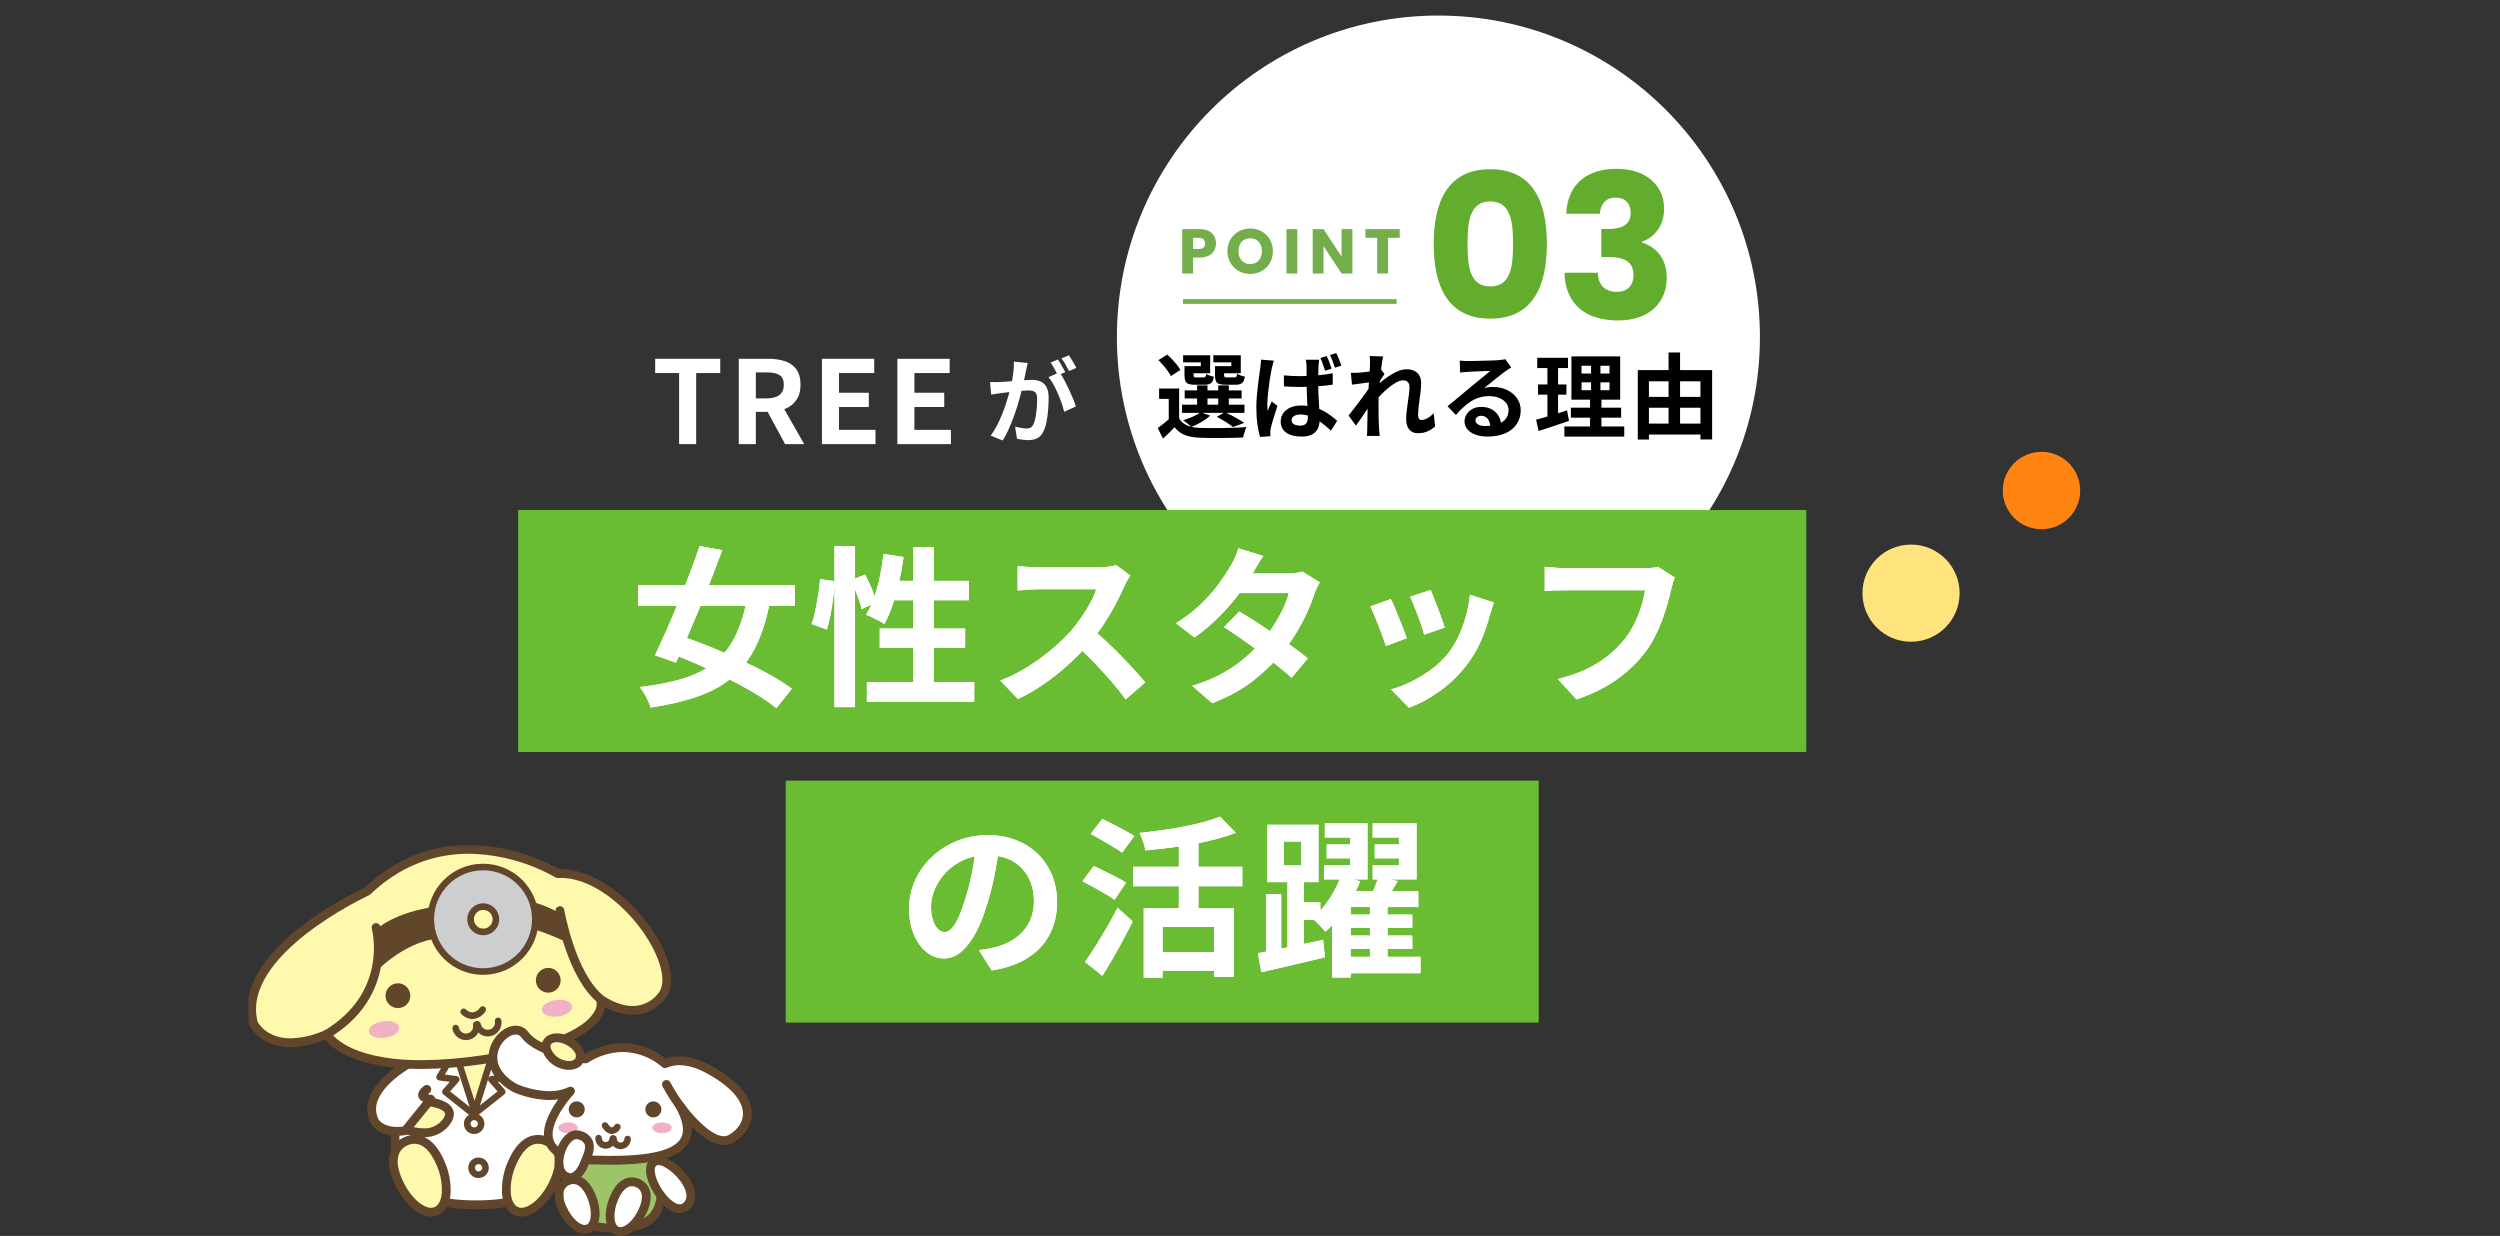 <?xml version="1.0" encoding="UTF-8"?>
<svg id="_レイヤー_1" xmlns="http://www.w3.org/2000/svg" xmlns:xlink="http://www.w3.org/1999/xlink" version="1.1" viewBox="0 0 890 440">
  <rect x="0" y="0" width="890" height="440" fill="#333333" stroke="none"/>
  <!-- Generator: Adobe Illustrator 29.3.1, SVG Export Plug-In . SVG Version: 2.1.0 Build 151)  -->
  <defs>
    <style>
      .st0, .st1 {
        fill: none;
      }

      .st1 {
        stroke: #74ad4c;
        stroke-miterlimit: 10;
        stroke-width: 1.661px;
      }

      .st2 {
        fill: #74ad4c;
      }

      .st3 {
        fill: #ffe47e;
      }

      .st4 {
        fill: #ff8412;
      }

      .st5 {
        fill: #6abc32;
      }

      .st6 {
        fill: #f1b1c5;
      }

      .st7 {
        fill: #9dc568;
      }

      .st8 {
        fill: #fff;
      }

      .st9 {
        fill: #62462b;
      }

      .st10 {
        fill: #fff9ae;
      }

      .st11 {
        fill: #cdcecf;
      }

      .st12 {
        clip-path: url(#clippath);
      }

      .st13 {
        fill: #62ad2e;
      }
    </style>
    <clipPath id="clippath">
      <rect class="st0" x="88.446" y="301.039" width="179.13" height="138.961"/>
    </clipPath>
  </defs>
  <g>
    <circle class="st8" cx="512.072" cy="119.997" r="114.46"/>
    <path d="M419.771,148.951c.638,1.122,1.557,1.946,2.756,2.475,1.198.528,2.645.825,4.339.891,1.034.045,2.266.072,3.696.083,1.43.012,2.938.006,4.521-.017,1.584-.021,3.129-.061,4.636-.115s2.843-.138,4.01-.248c-.132.309-.28.677-.446,1.105-.164.43-.312.88-.445,1.354-.131.473-.23.896-.297,1.271-1.056.044-2.266.082-3.63.115s-2.777.055-4.24.066c-1.464.011-2.866.005-4.208-.017-1.342-.022-2.541-.056-3.597-.1-2.002-.088-3.702-.407-5.099-.957s-2.602-1.474-3.613-2.771c-.616.66-1.26,1.32-1.931,1.979-.671.66-1.402,1.354-2.194,2.079l-1.881-3.762c.682-.483,1.396-1.022,2.145-1.617.748-.594,1.463-1.198,2.146-1.814h3.333ZM412.411,128.194l3.135-1.947c.595.506,1.193,1.084,1.799,1.732.605.649,1.16,1.293,1.666,1.931s.902,1.232,1.188,1.781l-3.366,2.212c-.242-.528-.605-1.128-1.088-1.799-.484-.671-1.019-1.348-1.602-2.029s-1.16-1.309-1.732-1.881ZM419.771,138.325v12.177h-3.696v-8.514h-3.432v-3.663h7.128ZM420.794,144.066h22.241v2.904h-22.241v-2.904ZM422.675,130.339h4.817v-1.353h-6.303v-2.509h9.636v6.402h-8.15v-2.541ZM427.361,146.772l3.465,1.188c-.836.792-1.881,1.551-3.135,2.277-1.254.726-2.453,1.319-3.598,1.781-.22-.241-.5-.511-.841-.809-.341-.297-.698-.588-1.073-.874-.373-.286-.692-.528-.957-.726,1.145-.353,2.277-.776,3.4-1.271,1.121-.495,2.034-1.018,2.738-1.568ZM421.685,130.339h3.234v3.201c0,.352.065.577.197.677.133.099.396.148.792.148h2.541c.353,0,.583-.077.693-.231.11-.153.187-.495.231-1.022.307.197.73.391,1.27.577.539.188,1.04.325,1.502.412-.176,1.122-.512,1.881-1.007,2.277-.495.396-1.249.594-2.261.594h-3.432c-.99,0-1.754-.093-2.293-.28-.539-.187-.92-.533-1.139-1.039-.221-.506-.33-1.199-.33-2.079v-3.234ZM421.751,138.985h20.262v2.87h-20.262v-2.87ZM426.173,137.203h3.695v8.283h-3.695v-8.283ZM433.499,130.339h4.851v-1.353h-6.402v-2.509h9.769v6.402h-8.217v-2.541ZM432.542,130.339h3.233v3.201c0,.352.065.577.198.677.132.099.406.148.824.148h2.674c.352,0,.577-.077.676-.231.1-.153.182-.517.248-1.089.308.22.73.424,1.271.61.538.188,1.04.325,1.501.413-.176,1.144-.512,1.913-1.006,2.31-.495.396-1.249.594-2.261.594h-3.563c-.99,0-1.761-.093-2.311-.28-.551-.187-.936-.533-1.154-1.039-.221-.506-.33-1.199-.33-2.079v-3.234ZM433.169,148.39l2.903-1.649c.792.352,1.617.754,2.476,1.204.857.451,1.672.902,2.441,1.354s1.43.863,1.98,1.237l-4.06,1.484c-.616-.527-1.458-1.127-2.524-1.798-1.067-.671-2.14-1.281-3.217-1.832ZM433.697,137.203h3.762v8.283h-3.762v-8.283Z"/>
    <path d="M453.497,128.392c-.066.221-.154.528-.265.924-.11.396-.214.787-.313,1.172s-.17.677-.215.875c-.109.439-.226,1.056-.346,1.848-.121.792-.26,1.678-.413,2.656-.153.979-.286,1.975-.396,2.986-.111,1.013-.204,1.98-.281,2.904-.076.924-.115,1.716-.115,2.376,0,.309.012.66.033,1.056.021.396.055.76.1,1.09.152-.396.312-.781.479-1.155.164-.374.33-.748.494-1.122.165-.374.324-.737.479-1.089l2.047,1.584c-.287.902-.595,1.848-.925,2.838-.329.99-.622,1.931-.874,2.821-.254.891-.445,1.634-.578,2.228-.044.221-.088.484-.132.792-.044.309-.056.55-.032.727v.643c0,.253.01.501.032.743l-3.696.264c-.352-1.145-.66-2.629-.924-4.455-.264-1.825-.396-3.85-.396-6.072,0-1.254.054-2.552.165-3.894.109-1.342.242-2.646.396-3.91.153-1.266.302-2.414.446-3.449.143-1.033.258-1.869.346-2.508.066-.462.133-.99.198-1.584s.11-1.144.132-1.649l4.555.362ZM469.601,128.062c-.045.309-.082.649-.115,1.023s-.061.737-.083,1.089c-.022.353-.044.831-.065,1.436-.022.605-.039,1.276-.05,2.013-.011.737-.017,1.502-.017,2.294,0,1.518.027,2.926.082,4.224.055,1.299.121,2.503.199,3.613.076,1.111.137,2.135.181,3.069.044.936.065,1.799.065,2.591,0,.857-.115,1.655-.346,2.393s-.6,1.375-1.105,1.914c-.506.538-1.172.957-1.996,1.254-.826.297-1.832.445-3.02.445-2.289,0-4.092-.462-5.412-1.386-1.32-.925-1.98-2.255-1.98-3.993,0-1.122.303-2.112.908-2.97.604-.858,1.451-1.523,2.541-1.997,1.088-.473,2.381-.709,3.877-.709,1.562,0,2.98.17,4.257.511,1.276.342,2.437.787,3.481,1.337s1.985,1.145,2.822,1.782c.835.638,1.572,1.254,2.211,1.848l-2.211,3.465c-1.277-1.188-2.514-2.211-3.713-3.068-1.199-.858-2.382-1.519-3.548-1.98s-2.376-.693-3.63-.693c-.924,0-1.678.182-2.261.545s-.874.853-.874,1.469c0,.682.297,1.177.891,1.484.594.309,1.32.462,2.178.462.682,0,1.221-.12,1.617-.362s.682-.583.858-1.023c.176-.439.264-.979.264-1.617,0-.571-.022-1.325-.065-2.26-.045-.936-.1-1.969-.166-3.103-.065-1.133-.121-2.32-.164-3.563-.045-1.243-.066-2.459-.066-3.646v-3.433c0-1.033-.012-1.793-.033-2.276,0-.265-.021-.611-.066-1.04-.043-.429-.098-.809-.164-1.139h4.719ZM457.061,133.639c.946.089,1.897.154,2.854.198s1.931.066,2.92.066c2.024,0,4.037-.088,6.039-.265,2.002-.176,3.861-.429,5.578-.759v4.059c-1.738.265-3.609.463-5.611.595s-4.004.209-6.006.23c-.968,0-1.925-.017-2.871-.049-.945-.033-1.902-.083-2.87-.149l-.033-3.927ZM472.307,126.742c.22.418.435.896.644,1.436s.412,1.078.61,1.616c.198.54.362,1.019.495,1.436l-2.311.76c-.154-.484-.324-.99-.512-1.519-.187-.527-.373-1.056-.561-1.584s-.391-1.012-.61-1.452l2.244-.692ZM475.706,125.686c.219.419.439.897.66,1.436.219.54.434,1.073.643,1.601.209.528.38,1.013.512,1.452l-2.277.726c-.242-.703-.517-1.468-.824-2.293-.309-.825-.627-1.567-.957-2.228l2.244-.693Z"/>
    <path d="M488.113,136.048c-.353.044-.804.099-1.353.165-.551.066-1.139.144-1.766.231s-1.26.176-1.898.264c-.638.088-1.232.165-1.781.23l-.43-4.224c.484.022.941.028,1.37.017.429-.011.929-.027,1.501-.05.528-.044,1.16-.104,1.898-.182.736-.076,1.484-.17,2.244-.28.758-.109,1.468-.23,2.128-.363.659-.132,1.177-.264,1.551-.396l1.32,1.683c-.198.265-.424.595-.677.99-.253.396-.512.798-.775,1.205s-.495.765-.693,1.072l-1.947,6.204c-.352.506-.786,1.144-1.303,1.914-.518.77-1.062,1.584-1.634,2.441-.572.858-1.134,1.684-1.683,2.476-.551.792-1.045,1.484-1.485,2.078l-2.606-3.597c.417-.528.896-1.139,1.436-1.831.538-.693,1.105-1.43,1.699-2.211s1.176-1.562,1.748-2.344c.572-.78,1.105-1.518,1.602-2.211.494-.692.907-1.292,1.237-1.798l.065-.858.231-.627ZM487.718,129.712v-1.469c0-.495-.045-.995-.133-1.501l4.818.165c-.133.506-.27,1.237-.412,2.194-.145.957-.287,2.052-.43,3.283-.143,1.232-.275,2.524-.396,3.878-.121,1.353-.22,2.7-.297,4.042-.076,1.343-.115,2.597-.115,3.762,0,.902.006,1.815.017,2.739s.027,1.87.05,2.838c.021.969.066,1.97.132,3.003.021.286.055.688.099,1.205.045.517.088.962.133,1.336h-4.555c.044-.396.071-.836.083-1.319.011-.484.017-.858.017-1.122.021-1.078.043-2.079.065-3.003s.038-1.903.05-2.938c.011-1.033.038-2.232.082-3.597.021-.506.055-1.149.1-1.931.043-.78.094-1.639.148-2.574.055-.935.115-1.886.182-2.854.066-.968.126-1.875.182-2.723.055-.847.099-1.572.131-2.178.033-.604.051-1.018.051-1.237ZM510.916,151.789c-.771.704-1.661,1.287-2.673,1.749s-2.189.692-3.531.692c-1.232,0-2.227-.429-2.986-1.286-.759-.858-1.139-2.09-1.139-3.696,0-.88.061-1.832.182-2.854.121-1.023.258-2.052.412-3.086.154-1.033.292-2.018.413-2.953.12-.935.182-1.776.182-2.524,0-.813-.198-1.425-.595-1.832-.396-.406-.945-.61-1.649-.61-.771,0-1.628.27-2.574.809s-1.914,1.227-2.903,2.062c-.99.837-1.932,1.728-2.822,2.673-.891.946-1.666,1.849-2.326,2.706l-.033-5.082c.396-.439.918-.957,1.568-1.551.648-.594,1.385-1.21,2.211-1.848.824-.638,1.693-1.238,2.606-1.799s1.837-1.018,2.772-1.369c.934-.352,1.842-.528,2.723-.528,1.188,0,2.16.215,2.92.644.759.429,1.325,1.012,1.699,1.749s.561,1.567.561,2.491c0,.858-.055,1.788-.164,2.789-.111,1.001-.242,2.019-.396,3.052-.154,1.035-.28,2.058-.379,3.069-.1,1.012-.148,1.937-.148,2.772,0,.439.109.797.33,1.072.219.275.527.412.924.412.615,0,1.297-.203,2.045-.61s1.496-.995,2.244-1.766l.528,4.653Z"/>
    <path d="M519.661,128.358c.463.066.957.11,1.485.133.528.021,1.034.032,1.519.032.352,0,.879-.005,1.584-.016.703-.012,1.501-.027,2.392-.05.892-.021,1.776-.044,2.657-.066.879-.021,1.677-.049,2.393-.082.714-.033,1.27-.061,1.666-.083.682-.065,1.221-.126,1.617-.182.396-.054.693-.115.891-.181l2.145,2.937c-.373.242-.758.484-1.154.727s-.781.506-1.155.792c-.44.308-.968.709-1.584,1.204s-1.271,1.018-1.964,1.567c-.692.55-1.363,1.089-2.013,1.617s-1.237,1.001-1.765,1.419c.549-.132,1.077-.226,1.584-.28.506-.055,1.022-.083,1.551-.083,1.869,0,3.547.363,5.032,1.089,1.485.727,2.661,1.711,3.53,2.954s1.305,2.668,1.305,4.273c0,1.738-.441,3.312-1.32,4.719-.881,1.408-2.206,2.53-3.977,3.366-1.771.836-3.988,1.254-6.65,1.254-1.518,0-2.887-.221-4.107-.66-1.221-.44-2.184-1.067-2.888-1.881s-1.056-1.771-1.056-2.871c0-.901.247-1.743.742-2.524.494-.78,1.188-1.413,2.078-1.897.892-.483,1.92-.727,3.086-.727,1.518,0,2.799.303,3.845.908,1.044.605,1.849,1.414,2.409,2.425.561,1.013.852,2.124.875,3.333l-3.861.528c-.022-1.21-.325-2.183-.908-2.92s-1.358-1.105-2.326-1.105c-.616,0-1.111.159-1.484.479-.375.318-.562.688-.562,1.105,0,.616.308,1.11.924,1.484.616.375,1.419.562,2.409.562,1.869,0,3.432-.226,4.686-.677s2.195-1.1,2.822-1.947c.627-.847.939-1.853.939-3.02,0-.99-.303-1.858-.906-2.606-.605-.748-1.426-1.331-2.459-1.749-1.035-.418-2.2-.627-3.498-.627-1.276,0-2.441.159-3.498.479-1.057.318-2.052.77-2.986,1.353-.936.583-1.848,1.287-2.739,2.112s-1.776,1.743-2.656,2.755l-3.003-3.102c.594-.483,1.265-1.028,2.013-1.634.747-.604,1.513-1.237,2.294-1.897.78-.66,1.518-1.281,2.211-1.864.692-.583,1.281-1.072,1.766-1.469.461-.374,1-.813,1.617-1.319.615-.506,1.254-1.028,1.913-1.568.66-.538,1.287-1.056,1.882-1.551.594-.495,1.088-.918,1.484-1.271-.33,0-.759.012-1.287.033-.527.022-1.105.044-1.732.066-.627.021-1.254.044-1.881.065-.627.022-1.211.05-1.749.083-.54.032-.985.061-1.337.082-.439.022-.902.056-1.386.099-.483.045-.924.1-1.319.165l-.133-4.29Z"/>
    <path d="M546.854,149.413c.968-.265,2.052-.566,3.251-.907,1.198-.341,2.469-.727,3.811-1.155,1.342-.43,2.662-.853,3.961-1.271l.692,3.762c-1.848.616-3.718,1.243-5.61,1.881-1.892.639-3.629,1.21-5.213,1.716l-.892-4.025ZM547.249,127.369h10.957v3.663h-10.957v-3.663ZM547.546,136.873h10.099v3.63h-10.099v-3.63ZM550.88,128.821h3.795v20.262l-3.795.627v-20.889ZM556.919,151.822h21.317v3.597h-21.317v-3.597ZM559.229,145.123h17.886v3.563h-17.886v-3.563ZM559.427,126.874h17.357v15.411h-17.357v-15.411ZM563.024,130.207v2.771h9.966v-2.771h-9.966ZM563.024,136.114v2.805h9.966v-2.805h-9.966ZM566.423,128.293h3.332v12.408h.363v12.804h-4.059v-12.804h.363v-12.408Z"/>
    <path d="M583.054,131.758h26.467v24.684h-4.158v-20.69h-18.348v20.724h-3.961v-24.717ZM585.034,141.295h22.275v3.861h-22.275v-3.861ZM585.034,150.799h22.242v3.895h-22.242v-3.895ZM594.011,125.488h4.092v27.356h-4.092v-27.356Z"/>
    <rect class="st5" x="184.462" y="181.559" width="458.578" height="86.139"/>
    <path class="st8" d="M227.209,208.252h55.749v7.449h-55.749v-7.449h-0ZM266.166,211.916l8.06,1.771c-1.221,6.351-2.891,11.734-5.006,16.15-2.117,4.418-4.846,8.081-8.183,10.991-3.339,2.911-7.419,5.231-12.243,6.961s-10.554,3.104-17.188,4.121c-.326-1.181-.854-2.463-1.587-3.847-.733-1.384-1.486-2.543-2.26-3.48,6.146-.691,11.418-1.74,15.814-3.145s8.091-3.348,11.083-5.831c2.991-2.482,5.413-5.648,7.267-9.495,1.852-3.847,3.266-8.579,4.243-14.196ZM249.07,194.392l8.06,1.465c-1.222,3.298-2.534,6.738-3.938,10.319-1.404,3.583-2.84,7.145-4.305,10.686-1.465,3.542-2.9,6.941-4.305,10.197-1.404,3.258-2.717,6.208-3.938,8.854l-7.449-2.626c1.181-2.523,2.473-5.363,3.877-8.519,1.405-3.153,2.818-6.472,4.244-9.952,1.425-3.48,2.809-6.961,4.151-10.441,1.344-3.48,2.544-6.809,3.604-9.983h-0ZM237.224,232.005l4.885-5.679c3.297,1.059,6.777,2.331,10.441,3.816,3.664,1.486,7.327,3.074,10.99,4.763,3.664,1.689,7.084,3.41,10.259,5.159,3.175,1.751,5.882,3.461,8.121,5.13l-5.557,6.899c-2.036-1.67-4.579-3.419-7.633-5.251-3.053-1.832-6.36-3.643-9.923-5.435-3.562-1.791-7.205-3.49-10.93-5.099-3.725-1.607-7.276-3.043-10.654-4.305h-0Z"/>
    <path class="st8" d="M291.934,206.176l5.19.732c-.082,1.751-.244,3.664-.488,5.74s-.561,4.112-.947,6.106-.824,3.785-1.312,5.373l-5.434-1.954c.488-1.344.925-2.951,1.312-4.824.387-1.871.732-3.785,1.037-5.739.307-1.954.52-3.765.642-5.435ZM297.064,194.392h7.326v57.336h-7.326v-57.336ZM302.986,206.604l4.946-2.076c.854,1.548,1.669,3.257,2.442,5.129.773,1.873,1.322,3.461,1.648,4.763l-5.312,2.442c-.162-.895-.447-1.923-.854-3.083-.408-1.16-.855-2.371-1.344-3.634-.488-1.261-.998-2.442-1.527-3.541ZM314.527,197.2l7.145,1.099c-.408,3.013-.947,5.995-1.619,8.945-.671,2.952-1.445,5.7-2.32,8.243-.875,2.545-1.842,4.773-2.9,6.687-.447-.325-1.078-.712-1.893-1.16-.814-.447-1.639-.864-2.473-1.252-.835-.386-1.557-.702-2.168-.946,1.1-1.71,2.055-3.725,2.87-6.045.813-2.32,1.496-4.813,2.046-7.48.549-2.665.986-5.362,1.312-8.09ZM308.604,242.812h38.224v7.022h-38.224v-7.022ZM313.183,223.762h30.408v6.839h-30.408v-6.839ZM316.725,206.786h28.21v6.9h-30.348l2.138-6.9ZM325.09,194.758h7.327v52.085h-7.327v-52.085Z"/>
    <path class="st8" d="M402.394,204.894c-.244.366-.602.937-1.068,1.71-.469.773-.824,1.486-1.069,2.137-.854,1.914-1.903,4.051-3.145,6.412-1.242,2.361-2.646,4.731-4.214,7.113-1.566,2.381-3.227,4.61-4.976,6.686-2.28,2.565-4.794,5.099-7.541,7.603-2.748,2.504-5.639,4.804-8.671,6.9-3.033,2.097-6.137,3.896-9.312,5.403l-6.289-6.595c3.298-1.261,6.493-2.849,9.587-4.763,3.093-1.913,5.964-3.989,8.61-6.229,2.645-2.237,4.924-4.416,6.838-6.533,1.344-1.547,2.615-3.195,3.816-4.945s2.27-3.49,3.206-5.221,1.628-3.328,2.076-4.794h-20.7c-.854,0-1.75.03-2.687.092-.937.061-1.822.122-2.655.184-.836.061-1.477.112-1.924.152v-8.671c.61.041,1.363.103,2.259.184.896.082,1.802.143,2.718.183.916.041,1.679.062,2.289.062h21.555c1.344,0,2.574-.081,3.694-.244,1.119-.162,1.984-.346,2.595-.55l5.008,3.725ZM388.716,223.884c1.588,1.262,3.275,2.728,5.068,4.396,1.79,1.669,3.561,3.399,5.312,5.189,1.75,1.792,3.368,3.512,4.854,5.16,1.485,1.648,2.737,3.084,3.756,4.305l-6.961,6.045c-1.508-2.076-3.228-4.233-5.16-6.473-1.934-2.238-3.969-4.467-6.106-6.686-2.137-2.219-4.305-4.325-6.503-6.32l5.74-5.617h-0Z"/>
    <path class="st8" d="M449.716,197.933c-.733,1.059-1.457,2.198-2.168,3.42-.713,1.221-1.252,2.157-1.618,2.809-1.384,2.442-3.136,5.037-5.251,7.785-2.117,2.748-4.488,5.425-7.113,8.029-2.627,2.605-5.404,4.926-8.336,6.961l-6.594-5.068c3.581-2.238,6.625-4.589,9.129-7.052,2.503-2.463,4.588-4.844,6.258-7.145,1.669-2.3,3.012-4.345,4.03-6.137.488-.732,1.007-1.719,1.558-2.961.549-1.241.966-2.371,1.251-3.39l8.854,2.748ZM469.866,207.336c-.367.57-.733,1.242-1.1,2.015-.367.774-.672,1.548-.916,2.32-.611,1.873-1.436,3.96-2.473,6.259-1.039,2.301-2.27,4.641-3.695,7.022-1.425,2.382-3.053,4.712-4.885,6.991-2.891,3.583-6.36,6.982-10.41,10.197-4.051,3.217-9.007,5.943-14.869,8.183l-7.082-6.167c4.273-1.303,7.978-2.85,11.113-4.641,3.134-1.791,5.851-3.704,8.15-5.74,2.3-2.035,4.306-4.07,6.016-6.106,1.383-1.587,2.695-3.367,3.938-5.343,1.242-1.974,2.32-3.947,3.236-5.923.916-1.974,1.558-3.734,1.924-5.281h-20.639l2.809-6.961h17.342c.977,0,1.943-.062,2.9-.184.955-.122,1.76-.284,2.412-.488l6.229,3.847ZM441.167,217.717c1.871,1.059,3.918,2.311,6.137,3.755,2.218,1.445,4.467,2.941,6.747,4.488,2.279,1.547,4.427,3.053,6.442,4.519,2.015,1.465,3.714,2.769,5.098,3.907l-5.801,6.9c-1.343-1.222-3.002-2.636-4.977-4.244-1.975-1.607-4.102-3.256-6.381-4.945s-4.528-3.308-6.746-4.854c-2.22-1.547-4.204-2.87-5.954-3.969l5.435-5.557Z"/>
    <path class="st8" d="M495.145,213.259c.407.774.864,1.771,1.374,2.992.509,1.222,1.027,2.504,1.557,3.847.529,1.344,1.048,2.646,1.558,3.908.509,1.262.905,2.32,1.19,3.175l-7.449,2.809c-.244-.813-.602-1.871-1.068-3.175-.469-1.303-.988-2.676-1.557-4.121-.571-1.445-1.11-2.778-1.619-4-.51-1.221-.946-2.157-1.312-2.809l7.327-2.626ZM531.843,214.48c-.326.977-.602,1.812-.824,2.503-.225.693-.438,1.344-.642,1.954-.774,3.094-1.832,6.178-3.175,9.251-1.344,3.074-3.053,5.953-5.129,8.64-2.851,3.664-6.076,6.769-9.679,9.312-3.603,2.543-7.196,4.487-10.777,5.831l-6.411-6.533c2.238-.611,4.6-1.517,7.083-2.718,2.482-1.2,4.885-2.656,7.205-4.365,2.32-1.71,4.314-3.604,5.983-5.679,1.384-1.75,2.615-3.756,3.695-6.015,1.078-2.26,1.974-4.681,2.686-7.267.713-2.585,1.191-5.139,1.436-7.663l8.549,2.748ZM509.312,210.022c.283.652.66,1.578,1.129,2.778.468,1.201.967,2.483,1.496,3.847.529,1.364.997,2.656,1.404,3.878.406,1.221.732,2.178.977,2.87l-7.326,2.564c-.164-.773-.449-1.75-.855-2.932-.407-1.18-.855-2.432-1.344-3.755-.488-1.322-.977-2.595-1.465-3.816-.488-1.221-.916-2.238-1.283-3.053l7.268-2.382h-0Z"/>
    <path class="st8" d="M596.263,205.626c-.285.571-.541,1.252-.764,2.046-.225.794-.418,1.537-.58,2.229-.326,1.466-.754,3.136-1.282,5.007-.53,1.873-1.16,3.808-1.894,5.801-.732,1.995-1.598,3.97-2.595,5.923-.997,1.954-2.128,3.786-3.389,5.496-1.832,2.402-3.969,4.671-6.411,6.809-2.443,2.137-5.17,4.051-8.183,5.739s-6.33,3.124-9.952,4.305l-6.656-7.266c4.029-.978,7.52-2.188,10.472-3.634,2.951-1.444,5.526-3.073,7.725-4.885,2.198-1.811,4.11-3.755,5.739-5.831,1.344-1.71,2.493-3.562,3.45-5.557.956-1.994,1.75-4.009,2.382-6.045.631-2.035,1.068-3.908,1.312-5.618h-28.455c-1.384,0-2.738.021-4.061.062-1.322.041-2.391.102-3.205.183v-8.609c.65.041,1.404.103,2.26.184.854.082,1.749.152,2.686.214.937.061,1.73.091,2.382.091h28.21c.611,0,1.363-.03,2.26-.091.895-.062,1.729-.193,2.504-.397l6.045,3.847Z"/>
    <path class="st8" d="M227.209,208.252h55.749v7.449h-55.749v-7.449h-0ZM266.166,211.916l8.06,1.771c-1.221,6.351-2.891,11.734-5.006,16.15-2.117,4.418-4.846,8.081-8.183,10.991-3.339,2.911-7.419,5.231-12.243,6.961s-10.554,3.104-17.188,4.121c-.326-1.181-.854-2.463-1.587-3.847-.733-1.384-1.486-2.543-2.26-3.48,6.146-.691,11.418-1.74,15.814-3.145s8.091-3.348,11.083-5.831c2.991-2.482,5.413-5.648,7.267-9.495,1.852-3.847,3.266-8.579,4.243-14.196ZM249.07,194.392l8.06,1.465c-1.222,3.298-2.534,6.738-3.938,10.319-1.404,3.583-2.84,7.145-4.305,10.686-1.465,3.542-2.9,6.941-4.305,10.197-1.404,3.258-2.717,6.208-3.938,8.854l-7.449-2.626c1.181-2.523,2.473-5.363,3.877-8.519,1.405-3.153,2.818-6.472,4.244-9.952,1.425-3.48,2.809-6.961,4.151-10.441,1.344-3.48,2.544-6.809,3.604-9.983h-0ZM237.224,232.005l4.885-5.679c3.297,1.059,6.777,2.331,10.441,3.816,3.664,1.486,7.327,3.074,10.99,4.763,3.664,1.689,7.084,3.41,10.259,5.159,3.175,1.751,5.882,3.461,8.121,5.13l-5.557,6.899c-2.036-1.67-4.579-3.419-7.633-5.251-3.053-1.832-6.36-3.643-9.923-5.435-3.562-1.791-7.205-3.49-10.93-5.099-3.725-1.607-7.276-3.043-10.654-4.305h-0Z"/>
    <path class="st8" d="M291.934,206.176l5.19.732c-.082,1.751-.244,3.664-.488,5.74s-.561,4.112-.947,6.106-.824,3.785-1.312,5.373l-5.434-1.954c.488-1.344.925-2.951,1.312-4.824.387-1.871.732-3.785,1.037-5.739.307-1.954.52-3.765.642-5.435ZM297.064,194.392h7.326v57.336h-7.326v-57.336ZM302.986,206.604l4.946-2.076c.854,1.548,1.669,3.257,2.442,5.129.773,1.873,1.322,3.461,1.648,4.763l-5.312,2.442c-.162-.895-.447-1.923-.854-3.083-.408-1.16-.855-2.371-1.344-3.634-.488-1.261-.998-2.442-1.527-3.541ZM314.527,197.2l7.145,1.099c-.408,3.013-.947,5.995-1.619,8.945-.671,2.952-1.445,5.7-2.32,8.243-.875,2.545-1.842,4.773-2.9,6.687-.447-.325-1.078-.712-1.893-1.16-.814-.447-1.639-.864-2.473-1.252-.835-.386-1.557-.702-2.168-.946,1.1-1.71,2.055-3.725,2.87-6.045.813-2.32,1.496-4.813,2.046-7.48.549-2.665.986-5.362,1.312-8.09ZM308.604,242.812h38.224v7.022h-38.224v-7.022ZM313.183,223.762h30.408v6.839h-30.408v-6.839ZM316.725,206.786h28.21v6.9h-30.348l2.138-6.9ZM325.09,194.758h7.327v52.085h-7.327v-52.085Z"/>
    <path class="st8" d="M402.394,204.894c-.244.366-.602.937-1.068,1.71-.469.773-.824,1.486-1.069,2.137-.854,1.914-1.903,4.051-3.145,6.412-1.242,2.361-2.646,4.731-4.214,7.113-1.566,2.381-3.227,4.61-4.976,6.686-2.28,2.565-4.794,5.099-7.541,7.603-2.748,2.504-5.639,4.804-8.671,6.9-3.033,2.097-6.137,3.896-9.312,5.403l-6.289-6.595c3.298-1.261,6.493-2.849,9.587-4.763,3.093-1.913,5.964-3.989,8.61-6.229,2.645-2.237,4.924-4.416,6.838-6.533,1.344-1.547,2.615-3.195,3.816-4.945s2.27-3.49,3.206-5.221,1.628-3.328,2.076-4.794h-20.7c-.854,0-1.75.03-2.687.092-.937.061-1.822.122-2.655.184-.836.061-1.477.112-1.924.152v-8.671c.61.041,1.363.103,2.259.184.896.082,1.802.143,2.718.183.916.041,1.679.062,2.289.062h21.555c1.344,0,2.574-.081,3.694-.244,1.119-.162,1.984-.346,2.595-.55l5.008,3.725ZM388.716,223.884c1.588,1.262,3.275,2.728,5.068,4.396,1.79,1.669,3.561,3.399,5.312,5.189,1.75,1.792,3.368,3.512,4.854,5.16,1.485,1.648,2.737,3.084,3.756,4.305l-6.961,6.045c-1.508-2.076-3.228-4.233-5.16-6.473-1.934-2.238-3.969-4.467-6.106-6.686-2.137-2.219-4.305-4.325-6.503-6.32l5.74-5.617h-0Z"/>
    <path class="st8" d="M449.716,197.933c-.733,1.059-1.457,2.198-2.168,3.42-.713,1.221-1.252,2.157-1.618,2.809-1.384,2.442-3.136,5.037-5.251,7.785-2.117,2.748-4.488,5.425-7.113,8.029-2.627,2.605-5.404,4.926-8.336,6.961l-6.594-5.068c3.581-2.238,6.625-4.589,9.129-7.052,2.503-2.463,4.588-4.844,6.258-7.145,1.669-2.3,3.012-4.345,4.03-6.137.488-.732,1.007-1.719,1.558-2.961.549-1.241.966-2.371,1.251-3.39l8.854,2.748ZM469.866,207.336c-.367.57-.733,1.242-1.1,2.015-.367.774-.672,1.548-.916,2.32-.611,1.873-1.436,3.96-2.473,6.259-1.039,2.301-2.27,4.641-3.695,7.022-1.425,2.382-3.053,4.712-4.885,6.991-2.891,3.583-6.36,6.982-10.41,10.197-4.051,3.217-9.007,5.943-14.869,8.183l-7.082-6.167c4.273-1.303,7.978-2.85,11.113-4.641,3.134-1.791,5.851-3.704,8.15-5.74,2.3-2.035,4.306-4.07,6.016-6.106,1.383-1.587,2.695-3.367,3.938-5.343,1.242-1.974,2.32-3.947,3.236-5.923.916-1.974,1.558-3.734,1.924-5.281h-20.639l2.809-6.961h17.342c.977,0,1.943-.062,2.9-.184.955-.122,1.76-.284,2.412-.488l6.229,3.847ZM441.167,217.717c1.871,1.059,3.918,2.311,6.137,3.755,2.218,1.445,4.467,2.941,6.747,4.488,2.279,1.547,4.427,3.053,6.442,4.519,2.015,1.465,3.714,2.769,5.098,3.907l-5.801,6.9c-1.343-1.222-3.002-2.636-4.977-4.244-1.975-1.607-4.102-3.256-6.381-4.945s-4.528-3.308-6.746-4.854c-2.22-1.547-4.204-2.87-5.954-3.969l5.435-5.557Z"/>
    <path class="st8" d="M495.145,213.259c.407.774.864,1.771,1.374,2.992.509,1.222,1.027,2.504,1.557,3.847.529,1.344,1.048,2.646,1.558,3.908.509,1.262.905,2.32,1.19,3.175l-7.449,2.809c-.244-.813-.602-1.871-1.068-3.175-.469-1.303-.988-2.676-1.557-4.121-.571-1.445-1.11-2.778-1.619-4-.51-1.221-.946-2.157-1.312-2.809l7.327-2.626ZM531.843,214.48c-.326.977-.602,1.812-.824,2.503-.225.693-.438,1.344-.642,1.954-.774,3.094-1.832,6.178-3.175,9.251-1.344,3.074-3.053,5.953-5.129,8.64-2.851,3.664-6.076,6.769-9.679,9.312-3.603,2.543-7.196,4.487-10.777,5.831l-6.411-6.533c2.238-.611,4.6-1.517,7.083-2.718,2.482-1.2,4.885-2.656,7.205-4.365,2.32-1.71,4.314-3.604,5.983-5.679,1.384-1.75,2.615-3.756,3.695-6.015,1.078-2.26,1.974-4.681,2.686-7.267.713-2.585,1.191-5.139,1.436-7.663l8.549,2.748ZM509.312,210.022c.283.652.66,1.578,1.129,2.778.468,1.201.967,2.483,1.496,3.847.529,1.364.997,2.656,1.404,3.878.406,1.221.732,2.178.977,2.87l-7.326,2.564c-.164-.773-.449-1.75-.855-2.932-.407-1.18-.855-2.432-1.344-3.755-.488-1.322-.977-2.595-1.465-3.816-.488-1.221-.916-2.238-1.283-3.053l7.268-2.382h-0Z"/>
    <path class="st8" d="M596.263,205.626c-.285.571-.541,1.252-.764,2.046-.225.794-.418,1.537-.58,2.229-.326,1.466-.754,3.136-1.282,5.007-.53,1.873-1.16,3.808-1.894,5.801-.732,1.995-1.598,3.97-2.595,5.923-.997,1.954-2.128,3.786-3.389,5.496-1.832,2.402-3.969,4.671-6.411,6.809-2.443,2.137-5.17,4.051-8.183,5.739s-6.33,3.124-9.952,4.305l-6.656-7.266c4.029-.978,7.52-2.188,10.472-3.634,2.951-1.444,5.526-3.073,7.725-4.885,2.198-1.811,4.11-3.755,5.739-5.831,1.344-1.71,2.493-3.562,3.45-5.557.956-1.994,1.75-4.009,2.382-6.045.631-2.035,1.068-3.908,1.312-5.618h-28.455c-1.384,0-2.738.021-4.061.062-1.322.041-2.391.102-3.205.183v-8.609c.65.041,1.404.103,2.26.184.854.082,1.749.152,2.686.214.937.061,1.73.091,2.382.091h28.21c.611,0,1.363-.03,2.26-.091.895-.062,1.729-.193,2.504-.397l6.045,3.847Z"/>
    <rect class="st5" x="279.716" y="277.893" width="268.068" height="86.139"/>
    <path class="st8" d="M355.804,300.8c-.408,3.095-.938,6.392-1.588,9.893-.652,3.501-1.526,7.043-2.625,10.624-1.182,4.112-2.565,7.654-4.152,10.625-1.588,2.972-3.328,5.262-5.221,6.869-1.894,1.608-3.96,2.412-6.198,2.412-2.239,0-4.305-.764-6.198-2.29-1.893-1.526-3.398-3.633-4.518-6.319-1.121-2.688-1.68-5.74-1.68-9.159,0-3.542.712-6.879,2.137-10.015,1.425-3.134,3.41-5.912,5.954-8.335,2.544-2.421,5.516-4.324,8.915-5.709,3.398-1.383,7.072-2.076,11.021-2.076,3.785,0,7.194.611,10.228,1.832,3.032,1.222,5.627,2.911,7.785,5.068,2.157,2.158,3.806,4.682,4.946,7.571,1.139,2.891,1.709,6.005,1.709,9.343,0,4.274-.875,8.101-2.625,11.479-1.751,3.379-4.346,6.167-7.785,8.365-3.44,2.198-7.725,3.703-12.854,4.519l-4.58-7.267c1.181-.122,2.219-.265,3.115-.428.895-.162,1.749-.345,2.564-.549,1.953-.489,3.775-1.191,5.465-2.106,1.688-.916,3.164-2.056,4.426-3.42,1.262-1.363,2.25-2.962,2.963-4.793.711-1.832,1.068-3.847,1.068-6.045,0-2.401-.367-4.6-1.1-6.595-.732-1.994-1.812-3.734-3.236-5.221-1.426-1.485-3.155-2.626-5.189-3.42-2.037-.794-4.377-1.19-7.022-1.19-3.257,0-6.128.58-8.61,1.74s-4.579,2.656-6.289,4.488c-1.709,1.831-3.002,3.807-3.877,5.923-.876,2.117-1.312,4.132-1.312,6.045,0,2.036.244,3.735.732,5.099.488,1.364,1.088,2.381,1.801,3.053s1.476,1.008,2.29,1.008c.854,0,1.699-.438,2.534-1.313.834-.874,1.658-2.207,2.473-3.999.814-1.791,1.628-4.05,2.443-6.777.936-2.932,1.729-6.065,2.381-9.403.65-3.338,1.119-6.595,1.404-9.771l8.305.244Z"/>
    <path class="st8" d="M385.357,313.745l3.969-5.435c1.14.488,2.443,1.1,3.908,1.832,1.466.732,2.891,1.456,4.274,2.168s2.504,1.354,3.358,1.923l-4.091,6.106c-.815-.61-1.884-1.303-3.206-2.076-1.323-.772-2.717-1.566-4.183-2.382-1.466-.813-2.809-1.526-4.03-2.137h-0ZM386.273,342.443c1.1-1.546,2.311-3.367,3.633-5.465,1.322-2.096,2.677-4.335,4.061-6.717,1.385-2.381,2.688-4.752,3.908-7.113l5.373,4.885c-1.059,2.117-2.188,4.296-3.389,6.534s-2.422,4.437-3.663,6.594c-1.242,2.157-2.494,4.233-3.755,6.229l-6.168-4.946h-0ZM388.288,296.831l4.152-5.312c1.139.571,2.421,1.222,3.846,1.954,1.426.733,2.818,1.466,4.184,2.198,1.363.732,2.473,1.385,3.328,1.954l-4.336,5.923c-.814-.61-1.873-1.303-3.176-2.076-1.303-.772-2.666-1.577-4.09-2.412-1.426-.834-2.729-1.577-3.908-2.229h-0ZM403.37,308.555h38.896v6.961h-38.896v-6.961ZM434.327,290.726l5.618,5.739c-2.972,1.14-6.269,2.128-9.892,2.962-3.624.834-7.338,1.517-11.145,2.045-3.807.529-7.521.957-11.143,1.282-.123-.854-.397-1.902-.824-3.145-.428-1.241-.846-2.269-1.252-3.083,2.604-.285,5.24-.611,7.907-.978,2.665-.366,5.261-.794,7.785-1.282,2.523-.488,4.885-1.027,7.083-1.618,2.198-.59,4.152-1.23,5.861-1.923ZM407.155,323.332h32.058v24.424h-7.022v-17.769h-18.318v18.074h-6.717v-24.729ZM411.98,338.902h23.143v6.655h-23.143v-6.655ZM419.673,297.625h6.961v29.554h-6.961v-29.554Z"/>
    <path class="st8" d="M447.822,339.33c1.954-.367,4.202-.804,6.747-1.313,2.544-.508,5.221-1.058,8.029-1.648,2.809-.59,5.618-1.19,8.427-1.801l.672,6.228c-3.908.938-7.856,1.872-11.847,2.809-3.989.937-7.592,1.771-10.807,2.504l-1.222-6.777ZM450.693,318.264h5.434v22.653h-5.434v-22.653ZM451.181,293.595h18.196v20.456h-18.196v-20.456ZM457.104,299.579v8.487h6.045v-8.487h-6.045ZM458.325,311.241h5.861v28.027h-5.861v-28.027ZM461.378,321.256h8.67v6.228h-8.67v-6.228ZM477.376,311.853l6.9,1.893c-.938,2.158-2.057,4.335-3.359,6.533s-2.717,4.285-4.244,6.259c-1.525,1.976-3.145,3.694-4.854,5.16-.529-.651-1.252-1.455-2.168-2.412-.916-.956-1.721-1.72-2.412-2.29,1.466-1.261,2.859-2.747,4.184-4.457,1.322-1.71,2.492-3.49,3.51-5.343s1.832-3.634,2.443-5.343ZM471.636,293.106h15.205v19.967h-15.449v-5.007h9.221v-9.892h-8.977v-5.068ZM472.308,300.617h12.151v4.945h-12.151v-4.945ZM480.857,317.226h24.058v5.679h-24.058v25.096h-6.656v-27.844l2.809-2.931h3.848ZM477.62,325.591h25.157v4.763h-25.157v-4.763ZM477.62,333.04h25.157v4.763h-25.157v-4.763ZM477.925,340.612h27.783v5.861h-27.783v-5.861ZM490.687,312.097l6.9,1.587c-.855,1.466-1.7,2.9-2.534,4.306-.835,1.404-1.598,2.595-2.29,3.571l-5.312-1.526c.611-1.18,1.231-2.503,1.863-3.969.631-1.466,1.088-2.788,1.373-3.969ZM487.696,321.378h6.289v22.104h-6.289v-22.104ZM488.672,293.106h15.632v19.967h-15.632v-5.007h9.343v-9.892h-9.343v-5.068ZM489.405,300.617h12.212v4.945h-12.212v-4.945Z"/>
    <path class="st8" d="M355.804,300.8c-.408,3.095-.938,6.392-1.588,9.893-.652,3.501-1.526,7.043-2.625,10.624-1.182,4.112-2.565,7.654-4.152,10.625-1.588,2.972-3.328,5.262-5.221,6.869-1.894,1.608-3.96,2.412-6.198,2.412-2.239,0-4.305-.764-6.198-2.29-1.893-1.526-3.398-3.633-4.518-6.319-1.121-2.688-1.68-5.74-1.68-9.159,0-3.542.712-6.879,2.137-10.015,1.425-3.134,3.41-5.912,5.954-8.335,2.544-2.421,5.516-4.324,8.915-5.709,3.398-1.383,7.072-2.076,11.021-2.076,3.785,0,7.194.611,10.228,1.832,3.032,1.222,5.627,2.911,7.785,5.068,2.157,2.158,3.806,4.682,4.946,7.571,1.139,2.891,1.709,6.005,1.709,9.343,0,4.274-.875,8.101-2.625,11.479-1.751,3.379-4.346,6.167-7.785,8.365-3.44,2.198-7.725,3.703-12.854,4.519l-4.58-7.267c1.181-.122,2.219-.265,3.115-.428.895-.162,1.749-.345,2.564-.549,1.953-.489,3.775-1.191,5.465-2.106,1.688-.916,3.164-2.056,4.426-3.42,1.262-1.363,2.25-2.962,2.963-4.793.711-1.832,1.068-3.847,1.068-6.045,0-2.401-.367-4.6-1.1-6.595-.732-1.994-1.812-3.734-3.236-5.221-1.426-1.485-3.155-2.626-5.189-3.42-2.037-.794-4.377-1.19-7.022-1.19-3.257,0-6.128.58-8.61,1.74s-4.579,2.656-6.289,4.488c-1.709,1.831-3.002,3.807-3.877,5.923-.876,2.117-1.312,4.132-1.312,6.045,0,2.036.244,3.735.732,5.099.488,1.364,1.088,2.381,1.801,3.053s1.476,1.008,2.29,1.008c.854,0,1.699-.438,2.534-1.313.834-.874,1.658-2.207,2.473-3.999.814-1.791,1.628-4.05,2.443-6.777.936-2.932,1.729-6.065,2.381-9.403.65-3.338,1.119-6.595,1.404-9.771l8.305.244Z"/>
    <path class="st8" d="M385.357,313.745l3.969-5.435c1.14.488,2.443,1.1,3.908,1.832,1.466.732,2.891,1.456,4.274,2.168s2.504,1.354,3.358,1.923l-4.091,6.106c-.815-.61-1.884-1.303-3.206-2.076-1.323-.772-2.717-1.566-4.183-2.382-1.466-.813-2.809-1.526-4.03-2.137h-0ZM386.273,342.443c1.1-1.546,2.311-3.367,3.633-5.465,1.322-2.096,2.677-4.335,4.061-6.717,1.385-2.381,2.688-4.752,3.908-7.113l5.373,4.885c-1.059,2.117-2.188,4.296-3.389,6.534s-2.422,4.437-3.663,6.594c-1.242,2.157-2.494,4.233-3.755,6.229l-6.168-4.946h-0ZM388.288,296.831l4.152-5.312c1.139.571,2.421,1.222,3.846,1.954,1.426.733,2.818,1.466,4.184,2.198,1.363.732,2.473,1.385,3.328,1.954l-4.336,5.923c-.814-.61-1.873-1.303-3.176-2.076-1.303-.772-2.666-1.577-4.09-2.412-1.426-.834-2.729-1.577-3.908-2.229h-0ZM403.37,308.555h38.896v6.961h-38.896v-6.961ZM434.327,290.726l5.618,5.739c-2.972,1.14-6.269,2.128-9.892,2.962-3.624.834-7.338,1.517-11.145,2.045-3.807.529-7.521.957-11.143,1.282-.123-.854-.397-1.902-.824-3.145-.428-1.241-.846-2.269-1.252-3.083,2.604-.285,5.24-.611,7.907-.978,2.665-.366,5.261-.794,7.785-1.282,2.523-.488,4.885-1.027,7.083-1.618,2.198-.59,4.152-1.23,5.861-1.923ZM407.155,323.332h32.058v24.424h-7.022v-17.769h-18.318v18.074h-6.717v-24.729ZM411.98,338.902h23.143v6.655h-23.143v-6.655ZM419.673,297.625h6.961v29.554h-6.961v-29.554Z"/>
    <path class="st8" d="M447.822,339.33c1.954-.367,4.202-.804,6.747-1.313,2.544-.508,5.221-1.058,8.029-1.648,2.809-.59,5.618-1.19,8.427-1.801l.672,6.228c-3.908.938-7.856,1.872-11.847,2.809-3.989.937-7.592,1.771-10.807,2.504l-1.222-6.777ZM450.693,318.264h5.434v22.653h-5.434v-22.653ZM451.181,293.595h18.196v20.456h-18.196v-20.456ZM457.104,299.579v8.487h6.045v-8.487h-6.045ZM458.325,311.241h5.861v28.027h-5.861v-28.027ZM461.378,321.256h8.67v6.228h-8.67v-6.228ZM477.376,311.853l6.9,1.893c-.938,2.158-2.057,4.335-3.359,6.533s-2.717,4.285-4.244,6.259c-1.525,1.976-3.145,3.694-4.854,5.16-.529-.651-1.252-1.455-2.168-2.412-.916-.956-1.721-1.72-2.412-2.29,1.466-1.261,2.859-2.747,4.184-4.457,1.322-1.71,2.492-3.49,3.51-5.343s1.832-3.634,2.443-5.343ZM471.636,293.106h15.205v19.967h-15.449v-5.007h9.221v-9.892h-8.977v-5.068ZM472.308,300.617h12.151v4.945h-12.151v-4.945ZM480.857,317.226h24.058v5.679h-24.058v25.096h-6.656v-27.844l2.809-2.931h3.848ZM477.62,325.591h25.157v4.763h-25.157v-4.763ZM477.62,333.04h25.157v4.763h-25.157v-4.763ZM477.925,340.612h27.783v5.861h-27.783v-5.861ZM490.687,312.097l6.9,1.587c-.855,1.466-1.7,2.9-2.534,4.306-.835,1.404-1.598,2.595-2.29,3.571l-5.312-1.526c.611-1.18,1.231-2.503,1.863-3.969.631-1.466,1.088-2.788,1.373-3.969ZM487.696,321.378h6.289v22.104h-6.289v-22.104ZM488.672,293.106h15.632v19.967h-15.632v-5.007h9.343v-9.892h-9.343v-5.068ZM489.405,300.617h12.212v4.945h-12.212v-4.945Z"/>
    <path class="st2" d="M427.103,91.698h-2.385v5.668h-3.846v-15.789h6.23c3.868,0,5.803,2.182,5.803,5.083,0,2.609-1.777,5.038-5.803,5.038ZM426.81,88.64c1.529,0,2.182-.765,2.182-1.979s-.652-1.979-2.182-1.979h-2.092v3.958h2.092Z"/>
    <path class="st2" d="M445.075,97.523c-4.477,0-8.119-3.351-8.119-8.097,0-4.745,3.643-8.074,8.119-8.074,4.498,0,8.074,3.329,8.074,8.074,0,4.746-3.599,8.097-8.074,8.097ZM445.075,94.015c2.52,0,4.16-1.821,4.16-4.588,0-2.812-1.641-4.589-4.16-4.589-2.564,0-4.184,1.777-4.184,4.589,0,2.767,1.619,4.588,4.184,4.588Z"/>
    <path class="st2" d="M457.989,81.577h3.846v15.789h-3.846v-15.789Z"/>
    <path class="st2" d="M481.448,81.577v15.789h-3.846l-6.432-9.739v9.739h-3.847v-15.789h3.847l6.432,9.784v-9.784h3.846Z"/>
    <path class="st2" d="M486.086,81.577h12.212v3.081h-4.183v12.708h-3.847v-12.708h-4.183v-3.081Z"/>
    <path class="st13" d="M530.544,60.238c14.914,0,20.148,11.186,20.148,26.529,0,15.487-5.234,26.673-20.148,26.673s-20.148-11.186-20.148-26.673c0-15.344,5.234-26.529,20.148-26.529ZM530.544,71.71c-7.242,0-8.102,7.026-8.102,15.058,0,8.317.859,15.2,8.102,15.2s8.102-6.883,8.102-15.2c0-8.031-.859-15.058-8.102-15.058Z"/>
    <path class="st13" d="M575.43,60.095c11.042,0,16.993,6.31,16.993,14.196,0,6.884-4.303,10.541-7.887,11.76v.286c5.234,1.721,8.818,5.736,8.818,12.62,0,8.818-6.309,15.129-17.279,15.129-10.898,0-18.785-5.163-19.145-16.993h11.902c.072,4.087,2.295,6.812,6.812,6.812,3.799,0,5.879-2.438,5.879-5.88,0-4.66-2.797-6.524-9.178-6.524h-2.295v-9.967h2.295c4.158,0,8.174-1.004,8.174-5.736,0-3.514-2.079-5.449-5.377-5.449-3.944,0-5.379,2.868-5.594,5.736h-11.974c.431-10.325,7.17-15.989,17.854-15.989Z"/>
    <line class="st1" x1="421.14" y1="107.335" x2="497.203" y2="107.335"/>
    <g class="st12">
      <g>
        <path id="_パス_6210" class="st8" d="M195.928,369.585l-6.287,8.746c-5.201-6.507-12.323-10.531-20.181-10.531-15.926,0-28.838,16.485-28.838,36.82s12.913,24.289,28.839,24.289,28.84-3.95,28.84-24.285c0-4.125,3.576-8.049,2.597-11.751,4.311-3.09,6.108-8.079,6.08-14.15-.033-5.922-11.043-9.138-11.043-9.138"/>
        <path id="_パス_6211" class="st9" d="M169.463,430.476c-14.152,0-30.398-2.939-30.398-25.852,0-21.17,13.636-38.387,30.398-38.387,7.466,0,14.53,3.38,20.084,9.559l5.12-7.133c.386-.534,1.066-.769,1.699-.586,1.241.362,12.128,3.741,12.167,10.639.033,6.585-1.963,11.567-5.936,14.823.031,2.156-.452,4.288-1.411,6.22-.736,1.526-1.184,3.175-1.323,4.864,0,22.913-16.241,25.852-30.398,25.852M169.464,369.37c-15.041,0-27.28,15.816-27.28,35.253,0,19.967,13.112,22.717,27.28,22.717s27.28-2.75,27.28-22.717c.122-2.09.646-4.137,1.543-6.029.776-1.947,1.511-3.787,1.105-5.32-.167-.629.073-1.296.601-1.676,3.628-2.606,5.452-6.932,5.423-12.865-.02-3.441-5.793-6.203-8.887-7.304l-5.62,7.817c-.499.698-1.469.86-2.167.362-.117-.084-.223-.184-.313-.297-5.124-6.414-11.859-9.94-18.966-9.94"/>
        <path id="_パス_6212" class="st10" d="M161.927,373.81l7.014,21.93,7.274-23.238-14.288,1.308v-0Z"/>
        <path id="_パス_6213" class="st9" d="M168.942,396.919c-.509-.001-.959-.33-1.113-.815l-7.015-21.936c-.109-.339-.059-.709.137-1.006.195-.297.515-.49.868-.522l14.289-1.303c.39-.035.771.128,1.015.434.246.307.324.717.206,1.093l-7.274,23.239c-.15.488-.6.821-1.111.823l-.003-.007h0ZM163.487,374.847l5.442,17.021,5.645-18.033-11.088,1.013Z"/>
        <path id="_パス_6214" class="st10" d="M151.277,392.088s12.159.703,7.794,7.05c-5.522,8.034-17.406,1.829-17.406,1.829l9.612-8.879v0Z"/>
        <path id="_パス_6215" class="st9" d="M150.719,404.821c-3.395-.113-6.727-.953-9.771-2.462-.768-.403-1.064-1.353-.66-2.121.083-.159.193-.302.325-.424l9.611-8.878c.309-.289.724-.437,1.146-.41,1.324.078,8.034.642,9.79,4.265.527,1.086.817,2.881-.804,5.238-2.175,3.146-5.812,4.955-9.633,4.791M144.507,400.471c1.989.751,4.091,1.162,6.216,1.214,2.797.181,5.483-1.125,7.067-3.438.614-.891.804-1.59.569-2.078-.651-1.348-4.059-2.216-6.526-2.467l-7.327,6.769h0Z"/>
        <path id="_パス_6216" class="st9" d="M168.422,397.7c-.263-0-.517-.089-.723-.252l-9.879-7.835c-.509-.405-.593-1.146-.188-1.655.012-.015.023-.029.036-.043l2.443-2.781-3.8-.496c-.646-.09-1.096-.686-1.007-1.331.022-.156.074-.306.154-.441l4.677-7.833c.334-.554,1.054-.732,1.608-.397s.732,1.054.397,1.608h0l-3.758,6.297,4.208.552c.429.057.791.346.942.751.153.408.07.867-.217,1.194l-3.081,3.508,8.902,7.065c.507.403.593,1.14.193,1.649-.221.283-.56.448-.918.447"/>
        <path id="_パス_6217" class="st9" d="M168.942,397.7c-.359 0-.697-.165-.918-.447-.4-.51-.313-1.246.194-1.649l8.902-7.065-3.08-3.508c-.287-.328-.37-.787-.217-1.194.151-.406.514-.695.943-.751l4.206-.552-3.758-6.297c-.334-.554-.156-1.274.397-1.608.554-.334,1.274-.156,1.608.397l4.676,7.833c.333.56.149,1.284-.411,1.617-.135.08-.284.133-.44.154l-3.8.496,2.442,2.781c.429.489.38,1.233-.109,1.662-.014.012-.028.024-.043.036l-9.873,7.835c-.206.163-.462.252-.725.252"/>
        <path id="_パス_6218" class="st10" d="M156.715,413.832c3.384,7.744,2.768,15.502-1.367,17.33-4.135,1.828-10.241-2.975-13.619-10.715s-1.384-12.327,2.754-14.153,8.848-.206,12.232,7.536"/>
        <path id="_パス_6219" class="st9" d="M153.454,433.112c-4.649,0-10.058-4.949-13.155-12.036-4.979-11.399,1.461-15.294,3.554-16.218,1.165-.529,2.427-.807,3.706-.815,3.001,0,7.274,1.59,10.578,9.158,1.676,3.641,2.453,7.631,2.265,11.635-.307,3.876-1.88,6.63-4.432,7.758-.794.347-1.651.524-2.518.519M147.562,407.177c-.847.01-1.683.197-2.454.548-3.908,1.728-4.605,6.022-1.954,12.089,2.885,6.604,7.459,10.166,10.301,10.166.435.004.865-.084,1.264-.258,1.431-.631,2.369-2.497,2.577-5.132.147-3.488-.542-6.961-2.011-10.129-2.082-4.765-4.753-7.284-7.724-7.284"/>
        <path id="_パス_6220" class="st10" d="M182.402,413.832c-3.385,7.741-2.772,15.499,1.366,17.327s10.235-2.971,13.617-10.712,1.384-12.327-2.752-14.153-8.849-.206-12.232,7.536"/>
        <path id="_パス_6221" class="st9" d="M185.659,433.112h0c-.866.005-1.724-.172-2.518-.519-2.551-1.128-4.125-3.882-4.43-7.758-.188-4.004.588-7.995,2.264-11.636,3.305-7.567,7.578-9.158,10.578-9.158,1.279.009,2.542.286,3.706.815,2.538,1.046,4.425,3.24,5.081,5.906.727,2.862.217,6.331-1.525,10.314-3.097,7.086-8.506,12.036-13.156,12.036M191.554,407.177c-2.972,0-5.645,2.519-7.724,7.284-1.47,3.167-2.16,6.64-2.011,10.129.207,2.63,1.146,4.502,2.576,5.132.398.174.829.262,1.264.258,2.841,0,7.417-3.562,10.302-10.166,1.431-3.276,1.902-6.139,1.36-8.278-.426-1.73-1.661-3.149-3.316-3.811-.77-.351-1.605-.538-2.451-.548"/>
        <path id="_パス_6222" class="st9" d="M168.815,403.71c-2.019.011-3.666-1.616-3.677-3.636-.011-2.019,1.616-3.666,3.636-3.677,2.019-.011,3.666,1.616,3.677,3.636 0.0.007 0.0.014 0.0.021.003,2.013-1.623,3.648-3.636,3.656M168.815,398.749c-.719,0-1.303.583-1.303,1.303s.583,1.303,1.303,1.303,1.303-.583,1.303-1.303h0c0-.719-.583-1.303-1.303-1.303"/>
        <path id="_パス_6223" class="st9" d="M170.371,419.384c-2.021.011-3.668-1.617-3.679-3.638-.011-2.021,1.617-3.668,3.638-3.679s3.668,1.617,3.679,3.638c0.0.007 0.0.014 0.0.021.003,2.014-1.624,3.65-3.638,3.659M170.371,414.419c-.719,0-1.303.583-1.303,1.303s.583,1.303,1.303,1.303,1.303-.583,1.303-1.303h0c0-.719-.583-1.303-1.303-1.303"/>
        <path id="_パス_6224" class="st8" d="M151.989,387.781l-2.533-11.36s-22.083,10.446-16.106,22.717c0,0,2.337,4.7,10.911,3.396l9.093-11.228s-5.523-.393-1.366-3.525"/>
        <path id="_パス_6225" class="st9" d="M141.39,404.333c-7.11,0-9.336-4.286-9.435-4.491-1.39-2.766-1.573-5.984-.505-8.89,3.205-9.17,16.768-15.675,17.342-15.947.789-.351,1.714.004,2.065.793.342.768.015,1.669-.74,2.04-.129.064-12.962,6.224-15.731,14.156-.79,2.108-.66,4.451.359,6.458.063.109,1.954,3.44,8.691,2.616l7.165-8.853c-.769-.322-1.363-.96-1.628-1.75-.57-1.941,1.421-3.441,2.076-3.935.707-.497,1.683-.327,2.18.38.477.678.342,1.611-.308,2.126-.208.156-.407.323-.597.5.373.107.755.178,1.142.212.864.068,1.509.823,1.441,1.687-.025.316-.145.618-.345.865l-9.092,11.225c-.245.302-.593.501-.977.559-1.027.162-2.064.245-3.104.25"/>
        <path id="_パス_6226" class="st7" d="M235.452,423.337c0,11.632-7.382,13.896-16.502,13.896s-16.502-2.26-16.502-13.896,7.382-21.061,16.502-21.061,16.502,9.43,16.502,21.061"/>
        <path id="_パス_6227" class="st9" d="M218.955,438.796c-8.406,0-18.056-1.758-18.056-15.459,0-12.478,8.099-22.631,18.056-22.631,9.957,0,18.057,10.153,18.057,22.631,0,13.702-9.649,15.459-18.057,15.459M218.955,403.839c-8.238,0-14.937,8.749-14.937,19.499,0,10.229,5.971,12.324,14.937,12.324s14.939-2.095,14.939-12.324c0-10.748-6.704-19.499-14.939-19.499"/>
        <path id="_パス_6228" class="st10" d="M130.752,317.274s-47.156,21.542-40.528,47.005c0,0,5.844,12.535,26.107,3.915,0,0,8.185,16.067,55.729,9.011s41.698-21.543,41.698-21.543c0,0,12.731,9.662,21.694-.913s-15.459-44.917-36.895-43.748c0,0-37.02-23.109-67.806,6.268"/>
        <path id="_パス_6229" class="st9" d="M150.03,380.56c-23.52,0-31.858-7.447-34.26-10.441-3.898,1.651-8.071,2.556-12.302,2.667-10.872,0-14.506-7.522-14.656-7.843-.041-.087-.074-.177-.098-.27-6.699-25.752,37.069-46.813,41.154-48.716,10.623-10.055,23.091-15.158,37.06-15.158,11.228.15,22.24,3.114,32.026,8.621,14.617-.451,30.773,14.615,37.188,28.582,3.525,7.668,3.699,13.976.492,17.76-2.747,3.483-6.943,5.512-11.38,5.501-3.447-.099-6.818-1.033-9.825-2.721-.209,1.156-.618,2.267-1.209,3.282-3.04,5.336-12.778,12.606-41.937,16.928-7.365,1.142-14.803,1.746-22.256,1.806M116.332,366.627c.587 0,1.123.331,1.387.854.047.084,5.689,9.947,32.312,9.947,7.299-.061,14.584-.654,21.797-1.773,29.103-4.318,37.293-11.387,39.586-15.221.883-1.215,1.204-2.749.884-4.217-.231-.655-.011-1.384.543-1.803.55-.414,1.307-.414,1.856,0,.049.036,4.994,3.719,10.561,3.719,3.519-.006,6.84-1.627,9.011-4.397,2.337-2.76,1.99-8.015-.949-14.414-6.065-13.206-21.236-27.5-34.676-26.751-.319.017-.636-.065-.907-.234-9.41-5.324-20-8.213-30.81-8.404-13.226,0-25.038,4.87-35.103,14.475-.125.12-.27.219-.428.291-.459.212-45.678,21.196-39.707,45.022.448.839,3.515,5.93,11.777,5.93,4.238-.143,8.405-1.128,12.258-2.899.192-.083.398-.126.607-.126"/>
        <path id="_パス_6230" class="st9" d="M116.332,369.76c-.55.002-1.059-.287-1.34-.76-.44-.743-.198-1.703.543-2.147,22.871-13.719,16.899-36,16.838-36.224-.241-.826.233-1.692,1.059-1.934.826-.241,1.692.233,1.934,1.059.002.007.004.013.006.02.069.246,6.663,24.833-18.239,39.769-.242.143-.517.218-.798.217"/>
        <path id="_パス_6231" class="st9" d="M213.755,357.228c-.358.001-.706-.124-.983-.352-10.856-8.887-14.809-31.461-14.972-32.417-.153-.848.41-1.659,1.257-1.813.848-.153,1.659.41,1.813,1.257.001.008.003.016.004.025.038.224,3.923,22.373,13.866,30.517.67.548.77,1.536.222,2.206-.296.363-.739.574-1.207.576"/>
        <path id="_パス_6232" class="st9" d="M156.033,323.016c-.249-.203-.57-.293-.888-.249-14.619,1.987-21.03,7.89-21.296,8.142-.47.445-.494,1.184-.054,1.659.221.236.53.369.853.366v9.032c-.262.228-.52.442-.783.679-.479.436-.518,1.176-.086,1.659.424.48,1.157.525,1.637.101.005-.005.011-.009.016-.014,11.165-10.096,20.56-10.272,20.65-10.272.328 0.0.642-.139.862-.382.222-.243.332-.569.303-.897l-.779-9.011c-.026-.32-.183-.615-.434-.815"/>
        <path id="_パス_6233" class="st9" d="M201.394,332.661c-.243-.115-.486-.224-.728-.334l-.745-4.498c.335-.055.629-.253.804-.543.337-.552.166-1.273-.383-1.615-3.641-2.13-7.553-3.759-11.63-4.842-.35-.088-.721-.007-1.004.217-.284.224-.449.566-.449.927v7.05c-.001.521.341.979.84,1.127,4.197,1.279,8.307,2.829,12.304,4.638.156.072.326.109.497.109.65-.006,1.172-.537,1.167-1.187-.004-.451-.265-.859-.672-1.053"/>
        <path id="_パス_6234" class="st9" d="M168.147,362.789c-1.515-.071-2.942-.734-3.975-1.846-.416-.495-.352-1.234.143-1.65.47-.395,1.166-.36,1.594.081.608.641,1.442,1.019,2.325,1.054,1.119-.163,2.11-.81,2.708-1.77.395-.509,1.127-.601,1.636-.206.002.001.004.003.005.004.508.401.598,1.137.201,1.649-1.009,1.53-2.661,2.516-4.487,2.675h-.151"/>
        <path id="_パス_6235" class="st9" d="M146.078,354.487c-.011,2.439-1.998,4.407-4.437,4.396s-4.407-1.998-4.396-4.437c.011-2.431,1.986-4.396,4.417-4.396,2.444.007,4.421,1.994,4.415,4.438"/>
        <path id="_パス_6236" class="st9" d="M199.597,349.003c-.013,2.439-2,4.406-4.439,4.393s-4.406-2-4.394-4.439c.013-2.43,1.986-4.394,4.416-4.394,2.445.006,4.422,1.993,4.416,4.438v.001"/>
        <path id="_パス_6237" class="st11" d="M172.059,308.657c-10.276-.053-18.649,8.235-18.702,18.511s8.235,18.649,18.511,18.702,18.649-8.235,18.702-18.511c0-.031 0-.061 0-.092.029-10.249-8.256-18.581-18.506-18.61h-.006M172.059,331.767c-2.488.013-4.516-1.994-4.528-4.483-.013-2.488,1.994-4.516,4.483-4.528,2.488-.013,4.516,1.994,4.528,4.483 0.0.009 0.0.019 0.0.028.007,2.481-1.999,4.498-4.48,4.504h-.001"/>
        <path id="_パス_6238" class="st9" d="M172.059,347.044c-10.925.056-19.827-8.754-19.883-19.679s8.754-19.827,19.679-19.883,19.827,8.754,19.883,19.679c0.0.034 0.0.068 0.0.102.017,10.892-8.787,19.742-19.679,19.781M172.059,309.831c-9.627-.049-17.472,7.715-17.521,17.343s7.715,17.472,17.343,17.521,17.472-7.715,17.521-17.343c0-.03 0-.06 0-.09.013-9.598-7.745-17.396-17.343-17.431M172.059,332.942c-3.137.016-5.693-2.515-5.708-5.652-.016-3.137,2.515-5.693,5.652-5.708s5.693,2.515,5.708,5.652c0.0.009 0.0.018 0.0.027.005,3.128-2.524,5.67-5.652,5.681M172.059,323.932c-1.839-.008-3.336,1.476-3.345,3.314s1.476,3.336,3.314,3.345,3.336-1.476,3.345-3.314c0-.005 0-.009 0-.014.001-1.833-1.48-3.321-3.313-3.329"/>
        <path id="_パス_6239" class="st8" d="M236.74,378.672s-12.062-11.706-28.268-1.686c0,0-16.554-1.772-21.615-8.613s-20.568,8.973-3.717,18.872c0,0,11.393,5.39,19.969,1.194,0,0-22.209,23.525,7.659,24.525s39.321-4.716,31.088-19.596c0,0,11.202,15.991,18.285,12.078,7.265-4.017,11.007-14.515-7.903-24.8-5.999-3.257-11.227-3.807-15.499-1.972"/>
        <path id="_パス_6240" class="st9" d="M217.013,414.637c-1.969,0-4.089-.036-6.297-.109-9.085-.302-14.624-2.736-16.454-7.228-2.131-5.224,1.482-11.776,4.451-15.918-1.049.152-2.109.227-3.169.224-4.509-.107-8.951-1.107-13.071-2.941-.043-.019-.084-.04-.124-.064-9.435-5.543-8.76-12.428-8.034-15.129,1.238-4.593,5.401-8.33,9.28-8.33,1.786-.013,3.467.844,4.506,2.297,4.125,5.575,17.262,7.566,20.017,7.925,4.082-2.545,8.781-3.927,13.591-3.995,5.589.054,10.995,1.994,15.342,5.506,4.616-1.61,10.057-.798,15.927,2.396,12.081,6.57,14.634,12.96,14.647,17.162.012,4.168-2.506,8.05-6.731,10.39-.977.537-2.076.816-3.191.81h0c-3.955,0-8.208-3.305-11.496-6.64.259,2.038-.151,4.104-1.167,5.89-3.099,5.294-12.003,7.758-28.021,7.758M203.108,386.87c.498,0,.965.239,1.257.642.445.611.393,1.453-.125,2.004-2.69,2.856-9.213,11.409-7.096,16.596,1.308,3.2,6.038,5.029,13.679,5.286,2.171.069,4.255.109,6.188.109,14.601,0,22.885-2.032,25.335-6.214,1.493-2.556.886-6.208-1.854-11.165-.404-.727-.17-1.642.532-2.088.702-.444,1.63-.256,2.104.427,2.348,3.345,9.542,12.029,14.568,12.029h0c.591.008,1.174-.138,1.691-.423,3.215-1.776,5.127-4.629,5.117-7.631-.013-4.741-4.635-9.863-13.013-14.417-5.399-2.937-10.226-3.595-14.144-1.91-.577.249-1.247.125-1.697-.313-3.881-3.35-8.818-5.227-13.945-5.301-4.416.082-8.719,1.405-12.419,3.817-.294.179-.64.256-.983.217-.701-.066-17.292-1.922-22.7-9.228-.449-.664-1.204-1.054-2.005-1.036-2.198,0-5.32,2.472-6.271,6.014-1.155,4.286,1.165,8.393,6.529,11.566,3.693,1.613,7.661,2.502,11.689,2.617,2.373.051,4.727-.443,6.88-1.443.212-.103.444-.157.68-.157"/>
        <path id="_パス_6241" class="st9" d="M243.066,396.61c-.473.001-.921-.214-1.216-.585-2.238-2.901-4.231-5.982-5.958-9.213-.421-.752-.152-1.703.6-2.123s1.703-.152,2.123.6c.011.02.022.04.032.061,1.639,3.052,3.524,5.966,5.634,8.713.538.675.431,1.658-.24,2.202-.276.225-.621.347-.977.345"/>
        <path id="_パス_6242" class="st9" d="M217.832,403.707h-.136c-1.947-.097-3.181-2.206-3.318-2.446-.316-.565-.117-1.279.445-1.6.56-.318,1.272-.121,1.589.44 0.0 0.0 0.0 0.0 0.0 0.0.294.512.943,1.232,1.399,1.253.289.026.651-.287,1.022-.824.366-.529,1.091-.661,1.619-.295.003.002.006.004.009.007.533.372.664,1.105.293,1.638-.596,1.069-1.697,1.758-2.918,1.828"/>
        <path id="_パス_6243" class="st9" d="M165.878,370.288c-1.013-.001-2.001-.32-2.823-.913-1.063-.756-1.779-1.905-1.99-3.192-.111-.636.314-1.242.95-1.353s1.242.314,1.353.95c.001.005.002.009.002.014.232,1.393,1.548,2.336,2.942,2.105.67-.112,1.267-.488,1.658-1.043.394-.556.55-1.246.434-1.917-.108-.637.32-1.241.957-1.349s1.241.32,1.349.957h0c.219,1.286-.083,2.607-.839,3.669-.918,1.296-2.406,2.067-3.994,2.071"/>
        <path id="_パス_6244" class="st9" d="M173.645,368.969c-1.014-.001-2.001-.321-2.823-.914-1.063-.756-1.779-1.905-1.99-3.192-.111-.636.314-1.242.95-1.353s1.242.314,1.353.95c.001.005.002.009.002.014.236,1.393,1.556,2.33,2.949,2.094,1.393-.236,2.33-1.556,2.094-2.949-.116-.635.305-1.244.941-1.36s1.244.305,1.36.94c.002.011.004.021.005.032.454,2.676-1.348,5.213-4.024,5.667-.269.046-.541.069-.814.069"/>
        <path id="_パス_6245" class="st9" d="M215.616,408.94h-.119c-2.035-.076-3.627-1.782-3.561-3.818.02-.645.56-1.152,1.205-1.132s1.152.56,1.132,1.205h0c-.026.745.558,1.37,1.303,1.396.355.006.7-.125.962-.365.261-.247.414-.587.424-.946.031-.641.562-1.143,1.204-1.137.646.023,1.151.565,1.128,1.211l-0.0.003c-.027.981-.445,1.91-1.161,2.582-.678.647-1.58,1.007-2.518,1.004"/>
        <path id="_パス_6246" class="st9" d="M220.924,409.108h-.109c-2.038-.065-3.636-1.77-3.571-3.807 0-.006 0-.012.001-.017.019-.632.535-1.135,1.167-1.137h.039c.647.024,1.152.567,1.13,1.214-.011.356.119.703.362.964.243.263.582.418.94.429.744.021,1.364-.564,1.385-1.308 0-0.0 0-.001 0-.001.02-.645.559-1.152,1.204-1.132s1.152.559,1.132,1.205c-.059,1.991-1.686,3.576-3.677,3.583"/>
        <path id="_パス_6247" class="st8" d="M210.412,425.549c2.311,5.29,1.892,10.591-.935,11.833s-6.993-2.03-9.305-7.319c-2.312-5.289-.943-8.421,1.884-9.67s6.044-.139,8.359,5.15"/>
        <path id="_パス_6248" class="st9" d="M208.186,439.216c-3.421,0-7.213-3.423-9.439-8.521-1.164-2.269-1.54-4.861-1.069-7.367.482-1.97,1.875-3.592,3.75-4.366.859-.387,1.789-.59,2.73-.597,2.196,0,5.314,1.137,7.681,6.554,2.696,6.174,1.935,12.284-1.737,13.896-.604.267-1.258.402-1.918.397M204.159,421.498c-.51.006-1.013.12-1.476.333-.99.393-1.729,1.239-1.985,2.273-.273,1.828.042,3.696.901,5.333,2.147,4.911,5.576,7.259,7.252,6.514,1.737-.77,2.171-5.112.135-9.771-1.32-3.018-3.032-4.679-4.827-4.679"/>
        <path id="_パス_6249" class="st8" d="M218.68,426.332c-2.31,5.29-1.892,10.591.934,11.833,2.826,1.242,6.994-2.03,9.307-7.317,2.313-5.287.943-8.425-1.884-9.67s-6.044-.142-8.359,5.15"/>
        <path id="_パス_6250" class="st9" d="M220.906,440h0c-.66.004-1.314-.131-1.918-.395-3.671-1.62-4.432-7.726-1.737-13.903,2.367-5.417,5.485-6.553,7.681-6.553.943.005,1.874.209,2.733.597,1.536.676,6.267,3.525,2.682,11.734-2.229,5.095-6.021,8.52-9.445,8.52M224.927,422.28c-1.791,0-3.506,1.663-4.826,4.68-2.038,4.668-1.609,9.011.134,9.771.21.09.437.135.665.131,1.785,0,4.7-2.327,6.587-6.645.977-2.232,2.128-6.188-1.086-7.606-.464-.213-.967-.327-1.478-.334"/>
        <path id="_パス_6251" class="st10" d="M206.433,374.937c-1.041-3.656-7.677-7.098-10.943-4.686-3.267,2.412,1.362,9.042,6.806,9.042,5.443,0,4.138-4.356,4.138-4.356"/>
        <path id="_パス_6252" class="st9" d="M202.295,380.861c-4.091-.172-7.688-2.763-9.148-6.589-.767-1.88-.187-4.04,1.418-5.283,1.059-.749,2.331-1.138,3.628-1.11,4.11,0,8.751,3.158,9.738,6.622.423,1.477.174,3.065-.68,4.343-.988,1.334-2.654,2.014-4.957,2.014M198.193,371.015c-.632-.029-1.257.146-1.783.498-.175.129-.71.527-.3,1.78,1.033,2.549,3.442,4.276,6.188,4.434.883.116,1.774-.153,2.446-.738.272-.493.341-1.072.194-1.615-.603-2.12-4.068-4.359-6.742-4.359"/>
        <path id="_パス_6253" class="st9" d="M208.174,394.959c-.008,1.578-1.293,2.851-2.871,2.843s-2.851-1.293-2.843-2.871c.008-1.572,1.284-2.843,2.856-2.843,1.582.005,2.861,1.29,2.858,2.871"/>
        <path id="_パス_6254" class="st9" d="M235.452,394.959c-.007,1.579-1.293,2.853-2.871,2.845s-2.853-1.293-2.845-2.871c.007-1.573,1.284-2.845,2.857-2.845,1.582.005,2.861,1.29,2.86,2.871"/>
        <path id="_パス_6255" class="st8" d="M233.892,413.24c4.624-.961,16.369,10.965,10.392,16.19-5.978,5.225-17.776-14.656-10.392-16.19"/>
        <path id="_パス_6256" class="st9" d="M242.016,431.869c-5.607,0-11.44-8.968-11.994-14.39-.313-3.088,1.015-5.247,3.554-5.773.289-.059.583-.088.878-.087,4.065,0,10.444,5.583,12.41,10.863,1.225,3.296.673,6.182-1.558,8.13-.905.81-2.076,1.257-3.291,1.256M234.455,414.75c-.083-.001-.167.006-.249.023-.419.087-1.303.27-1.086,2.388.492,4.758,5.725,11.576,8.896,11.576.463.003.909-.172,1.246-.489.451-.393,1.824-1.596.68-4.668-1.691-4.55-7.154-8.828-9.487-8.828"/>
        <path id="_パス_6257" class="st6" d="M142.092,365.757c.217,1.62-2.002,3.264-4.965,3.672s-5.544-.573-5.765-2.192,2.002-3.257,4.965-3.668,5.543.572,5.765,2.19"/>
        <path id="_パス_6258" class="st6" d="M203.663,358.184c.217,1.62-2.003,3.264-4.964,3.672s-5.543-.574-5.765-2.194c-.221-1.62,2.001-3.257,4.965-3.668s5.537.572,5.763,2.191"/>
        <path id="_パス_6259" class="st6" d="M205.68,401.448c.012,1.052-1.538,1.92-3.461,1.945s-3.494-.812-3.506-1.865,1.538-1.923,3.462-1.942,3.492.812,3.504,1.862"/>
        <path id="_パス_6260" class="st6" d="M239.194,401.448c.015,1.052-1.538,1.92-3.461,1.945s-3.494-.812-3.506-1.865,1.538-1.923,3.462-1.942,3.494.812,3.504,1.862"/>
        <path id="_パス_6261" class="st8" d="M202.232,419.069s-3.899-.59-3.116-6.854c.49-3.965,3.506-9.401,7.403-8.034,5.942,2.09,2.338,7.639,1.364,10.381-.975,2.742-3.701,5.482-5.645,4.504"/>
        <path id="_パス_6262" class="st9" d="M203.099,420.837c-.46.001-.916-.089-1.342-.265-1.899-.426-4.921-2.657-4.189-8.554.483-3.879,3.272-9.619,7.724-9.619.594.001,1.183.104,1.742.304,1.72.487,3.151,1.685,3.932,3.293,1.145,2.64-.141,5.62-1.086,7.794-.21.478-.397.918-.536,1.303-1.003,2.823-3.616,5.746-6.25,5.746M205.287,405.532c-2.126,0-4.234,3.691-4.631,6.872-.585,4.695,1.779,5.109,1.804,5.112.163.025.32.075.467.15.053.024.11.036.168.034.908,0,2.611-1.689,3.314-3.668.164-.458.381-.962.611-1.494.714-1.645,1.687-3.899,1.086-5.288-.45-.8-1.214-1.375-2.107-1.586-.228-.085-.468-.128-.711-.128"/>
      </g>
    </g>
    <path class="st8" d="M241.771,158.104v-25.297h-8.527v-5.084h23.164v5.084h-8.568v25.297h-6.068Z"/>
    <path class="st8" d="M263.009,158.104v-30.381h10.537c2.158,0,4.1.28,5.822.841,1.722.561,3.088,1.517,4.1,2.869,1.011,1.354,1.518,3.192,1.518,5.515,0,2.242-.507,4.08-1.518,5.515-1.012,1.436-2.378,2.487-4.1,3.157-1.723.67-3.664,1.004-5.822,1.004h-4.469v11.48h-6.068ZM269.077,141.827h3.936c1.969,0,3.465-.409,4.49-1.229,1.024-.82,1.537-2.036,1.537-3.649,0-1.64-.513-2.78-1.537-3.423-1.025-.643-2.521-.964-4.49-.964h-3.936v9.266ZM279.491,158.104l-7.053-13.038,4.264-3.771,9.595,16.81h-6.806Z"/>
    <path class="st8" d="M292.611,158.104v-30.381h18.613v5.084h-12.546v7.011h10.619v5.084h-10.619v8.118h12.997v5.084h-19.064Z"/>
    <path class="st8" d="M319.464,158.104v-30.381h18.615v5.084h-12.547v7.011h10.619v5.084h-10.619v8.118h12.997v5.084h-19.065Z"/>
    <path class="st8" d="M352.456,135.99c.594.045,1.182.062,1.765.05.583-.011,1.172-.027,1.766-.05.55-.021,1.21-.061,1.979-.115.771-.055,1.59-.115,2.459-.182.869-.065,1.743-.137,2.623-.215.881-.076,1.694-.137,2.442-.181.747-.044,1.364-.066,1.849-.066,1.188,0,2.221.192,3.102.577.879.386,1.578,1.04,2.096,1.964.517.924.775,2.178.775,3.762,0,1.299-.055,2.706-.165,4.225-.11,1.518-.303,2.97-.577,4.355-.275,1.386-.655,2.563-1.139,3.531-.528,1.145-1.249,1.936-2.162,2.376-.913.439-1.996.66-3.25.66-.616,0-1.287-.05-2.014-.148-.726-.1-1.375-.204-1.946-.313l-.693-4.356c.418.11.886.221,1.403.33.516.11,1.011.198,1.484.264.473.066.852.1,1.139.1.549,0,1.033-.104,1.451-.313s.76-.578,1.023-1.105c.309-.638.561-1.463.76-2.476.197-1.012.346-2.106.445-3.283.099-1.177.148-2.305.148-3.383,0-.879-.127-1.528-.38-1.946s-.616-.698-1.089-.842c-.474-.143-1.051-.215-1.732-.215-.506,0-1.188.039-2.047.116-.857.077-1.776.165-2.755.264-.979.099-1.887.203-2.723.313s-1.485.188-1.946.23c-.484.089-1.096.182-1.832.281-.737.099-1.358.192-1.864.28l-.396-4.488ZM365.854,129.226c-.089.418-.188.874-.298,1.369-.109.495-.209.952-.297,1.37-.088.483-.197,1.028-.33,1.633-.131.605-.258,1.211-.379,1.815-.121.605-.248,1.193-.379,1.766-.221.946-.496,2.046-.826,3.3s-.715,2.602-1.154,4.042c-.44,1.441-.936,2.888-1.484,4.34-.551,1.452-1.134,2.866-1.75,4.24-.615,1.376-1.275,2.612-1.979,3.713l-4.29-1.716c.77-1.034,1.49-2.194,2.161-3.481s1.282-2.607,1.831-3.96c.551-1.354,1.04-2.695,1.469-4.026.43-1.331.803-2.568,1.123-3.713.318-1.144.565-2.122.742-2.937.308-1.496.549-2.938.726-4.323.176-1.386.241-2.694.198-3.927l4.917.495ZM377.206,132.559c.527.726,1.072,1.611,1.633,2.656s1.116,2.15,1.666,3.316c.551,1.167,1.045,2.288,1.485,3.366s.78,2.013,1.022,2.805l-4.19,1.914c-.198-.924-.489-1.946-.874-3.068-.386-1.122-.831-2.261-1.337-3.416-.507-1.155-1.04-2.249-1.601-3.283s-1.139-1.903-1.732-2.607l3.928-1.683ZM376.612,127.972c.286.396.589.869.907,1.419s.633,1.101.941,1.649c.307.551.571,1.035.791,1.452l-2.672,1.155c-.221-.462-.475-.968-.76-1.518-.286-.55-.583-1.101-.891-1.65-.309-.55-.617-1.023-.924-1.419l2.606-1.089ZM380.538,126.486c.286.418.594.902.924,1.452s.654,1.101.975,1.65c.318.55.565,1.012.742,1.386l-2.607,1.122c-.352-.682-.77-1.457-1.254-2.327-.484-.868-.957-1.611-1.419-2.228l2.64-1.056Z"/>
    <g id="_グループ_3591">
      <path id="_パス_6201" class="st4" d="M740.551,174.641c-.007,7.608-6.181,13.77-13.789,13.763s-13.77-6.181-13.763-13.789c.007-7.603,6.173-13.763,13.776-13.763,7.612.003,13.779,6.176,13.776,13.788v.001"/>
      <path id="_パス_6202" class="st3" d="M697.622,211.18c-.009,9.551-7.758,17.286-17.309,17.277-9.551-.009-17.286-7.758-17.277-17.309.009-9.544,7.749-17.277,17.293-17.277,9.555.004,17.297,7.752,17.293,17.307v.002"/>
    </g>
  </g>
  <rect class="st0" width="890" height="440"/>
</svg>